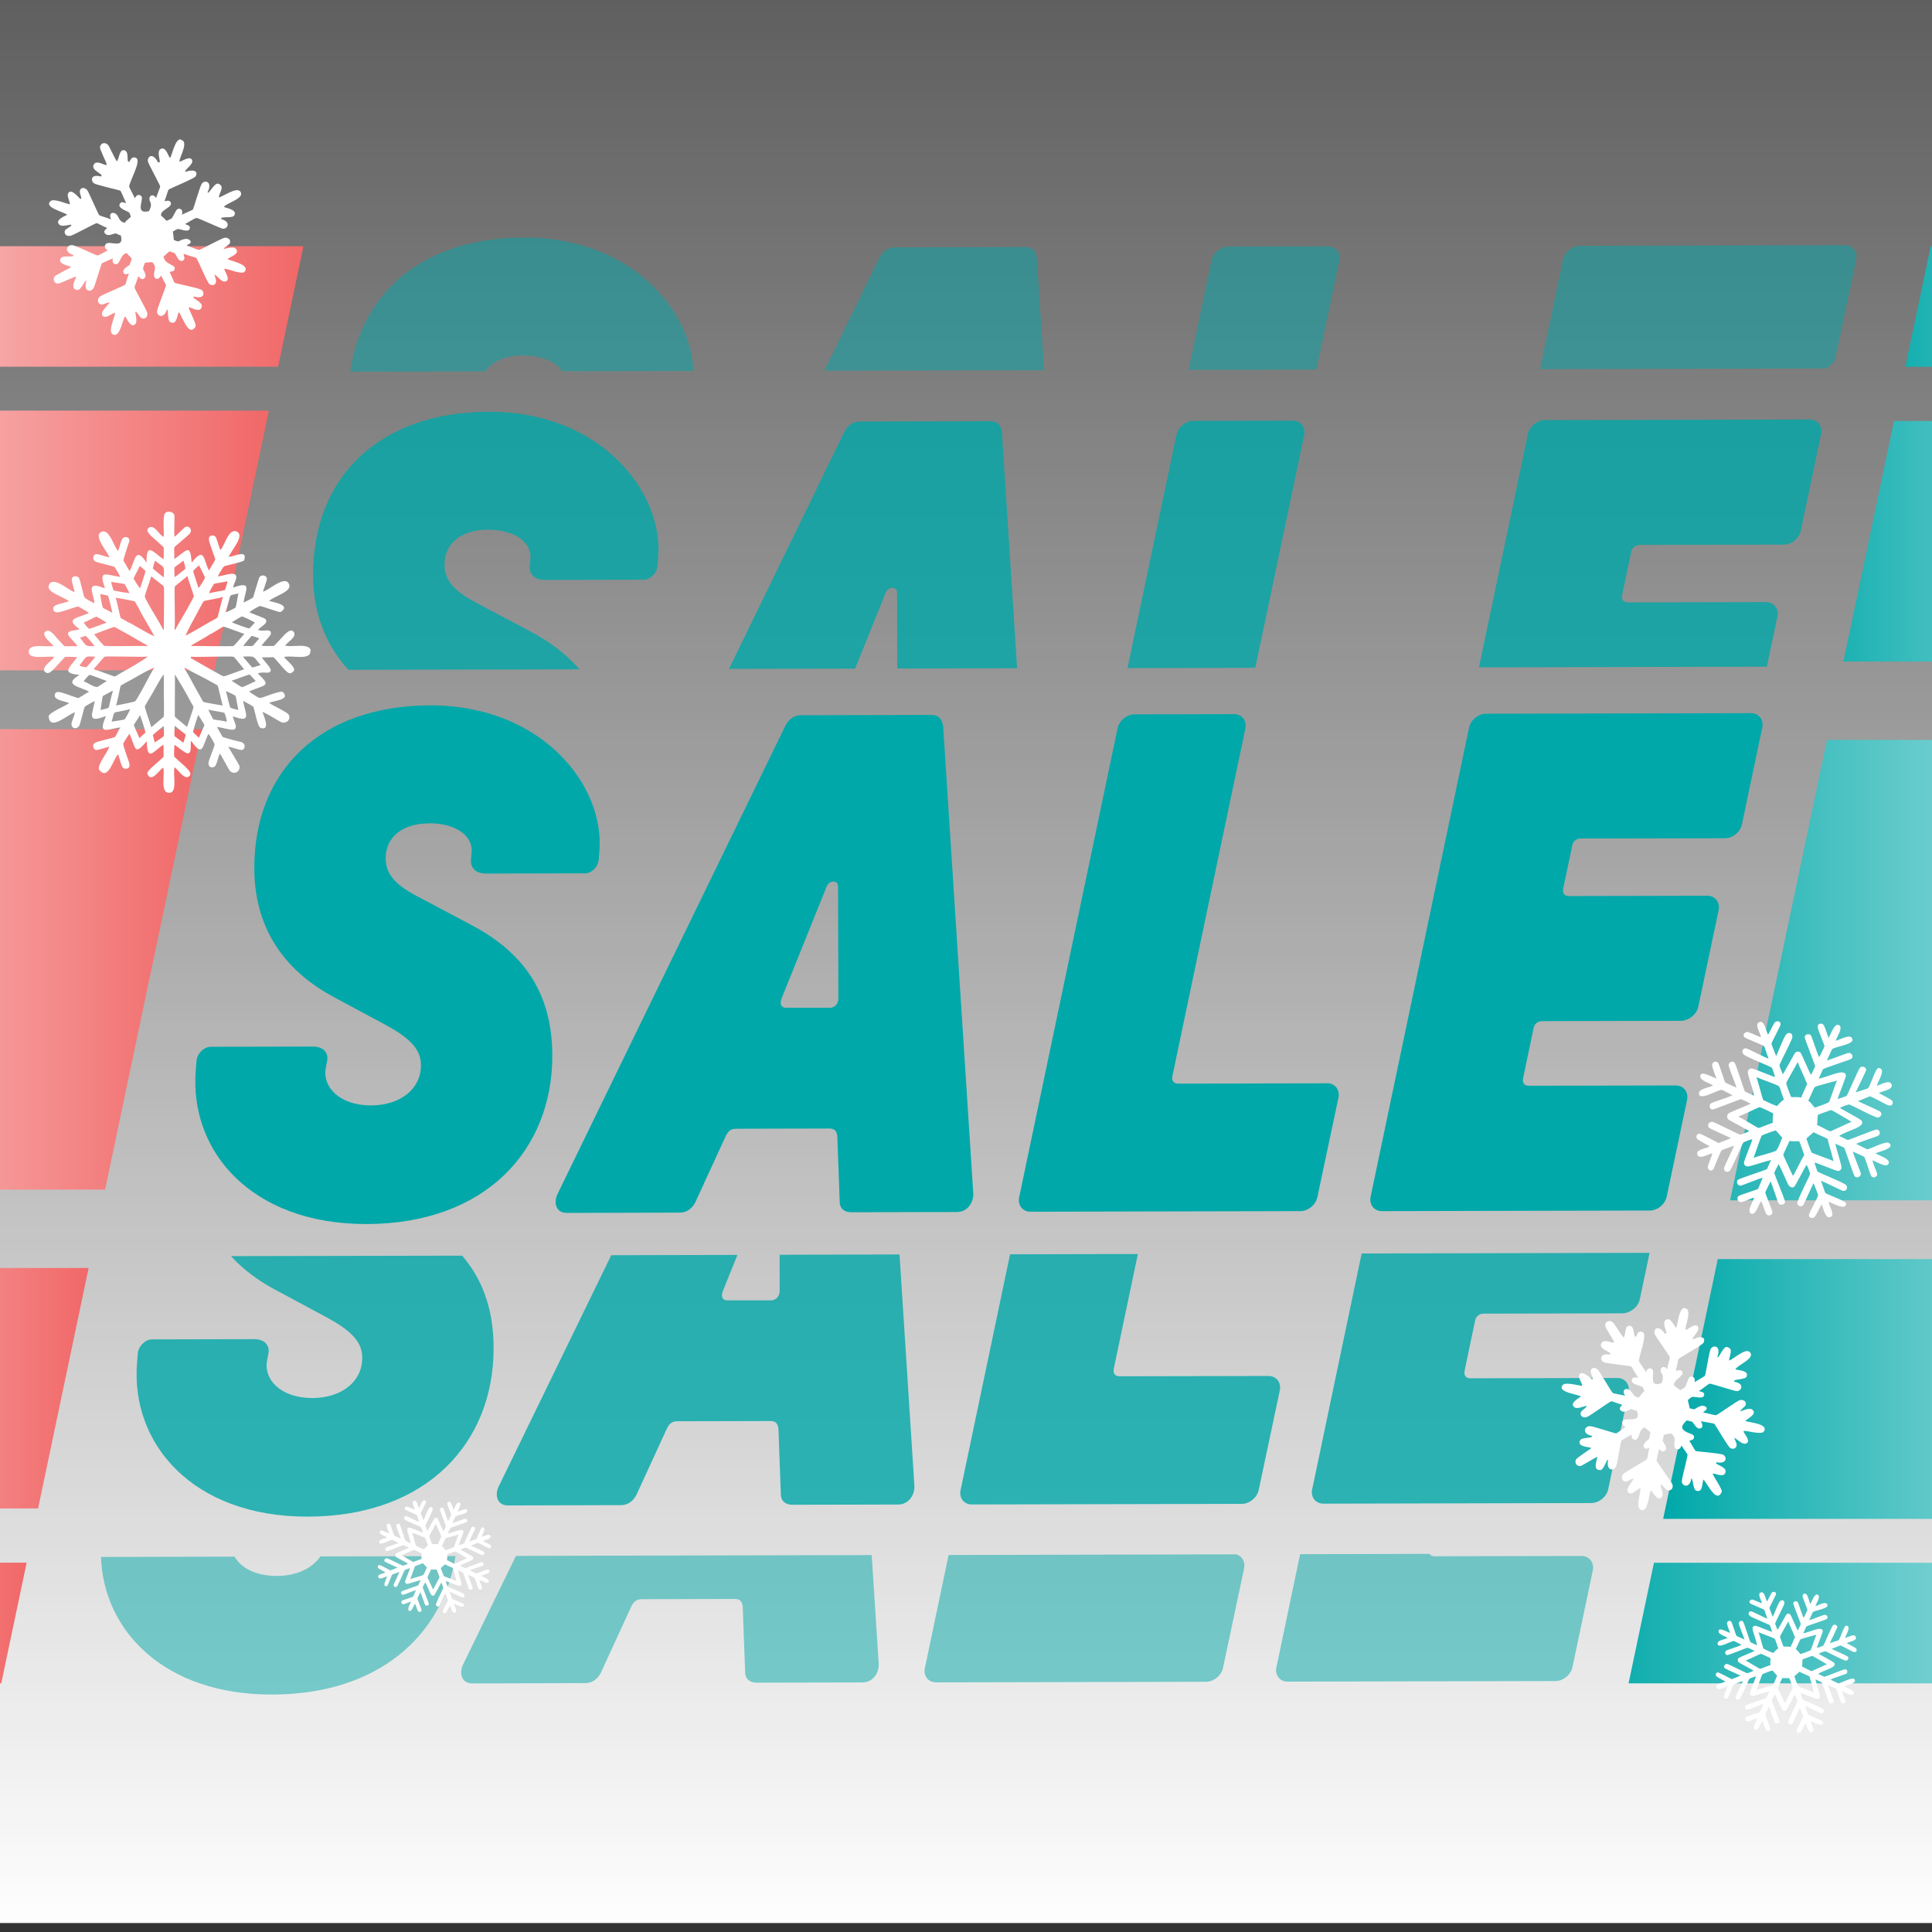<svg viewBox="0 0 2602.9 2602.9" version="1.1" xmlns:xlink="http://www.w3.org/1999/xlink" xmlns="http://www.w3.org/2000/svg" id="Layer_1"><rect x="0" y="0" width="2602.9" height="2602.9" fill="#333333" stroke="none"/>
  
  <defs>
    <style>
      .st0 {
        fill: url(#linear-gradient2);
      }

      .st1 {
        fill: url(#linear-gradient1);
      }

      .st2 {
        fill: url(#linear-gradient9);
      }

      .st3 {
        fill: url(#linear-gradient3);
      }

      .st4 {
        fill: url(#linear-gradient6);
      }

      .st5 {
        fill: url(#linear-gradient8);
      }

      .st6 {
        fill: url(#linear-gradient7);
      }

      .st7 {
        fill: url(#linear-gradient5);
      }

      .st8 {
        fill: url(#linear-gradient4);
      }

      .st9 {
        fill: url(#linear-gradient10);
      }

      .st10, .st11, .st12 {
        fill: #00a8a9;
      }

      .st13 {
        fill: url(#linear-gradient);
      }

      .st14 {
        fill: #fff;
      }

      .st15, .st12 {
        opacity: .5;
      }

      .st11 {
        opacity: .8;
      }

      .st11, .st12 {
        isolation: isolate;
      }
    </style>
    <linearGradient gradientUnits="userSpaceOnUse" gradientTransform="translate(0 1802)" y2="809.9" x2="1301.4" y1="-2190.9" x1="1301.4" id="linear-gradient">
      <stop stop-opacity=".1" stop-color="#fff" offset="0"></stop>
      <stop stop-color="#fff" offset="1"></stop>
    </linearGradient>
    <linearGradient gradientUnits="userSpaceOnUse" gradientTransform="translate(4853.1 -2732.5) rotate(-180) scale(1 -1)" y2="4919.1" x2="2732.7" y1="4919.1" x1="1638" id="linear-gradient1">
      <stop stop-color="#fff" offset="0"></stop>
      <stop stop-color="#00a8a9" offset="1"></stop>
    </linearGradient>
    <linearGradient gradientUnits="userSpaceOnUse" gradientTransform="translate(0 1802)" y2="69.3" x2="3208.8" y1="69.3" x1="2240.7" id="linear-gradient2">
      <stop stop-color="#00a8a9" offset="0"></stop>
      <stop stop-color="#fff" offset="1"></stop>
    </linearGradient>
    <linearGradient gradientUnits="userSpaceOnUse" gradientTransform="translate(4853.1 -2732.5) rotate(-180) scale(1 -1)" y2="3145.5" x2="2342.8" y1="3145.5" x1="1640.3" id="linear-gradient3">
      <stop stop-color="#fff" offset="0"></stop>
      <stop stop-color="#00a8a9" offset="1"></stop>
    </linearGradient>
    <linearGradient gradientUnits="userSpaceOnUse" gradientTransform="translate(4853.1 -2732.5) rotate(-180) scale(1 -1)" y2="3461.7" x2="2461.7" y1="3461.7" x1="1639.6" id="linear-gradient4">
      <stop stop-color="#fff" offset="0"></stop>
      <stop stop-color="#00a8a9" offset="1"></stop>
    </linearGradient>
    <linearGradient gradientUnits="userSpaceOnUse" gradientTransform="translate(2643.7 -2524.4) rotate(-180) scale(1 -1)" y2="3831.4" x2="472.1" y1="3831.4" x1="-565.1" id="linear-gradient5">
      <stop stop-color="#fff" offset="0"></stop>
      <stop stop-color="#00a8a9" offset="1"></stop>
    </linearGradient>
    <linearGradient gradientUnits="userSpaceOnUse" gradientTransform="translate(0 1802)" y2="-1389.1" x2="408.8" y1="-1389.1" x1="-605.8" id="linear-gradient6">
      <stop stop-color="#fff" offset="0"></stop>
      <stop stop-color="#f16868" offset="1"></stop>
    </linearGradient>
    <linearGradient gradientUnits="userSpaceOnUse" gradientTransform="translate(0 1802)" y2="-1073.8" x2="362.2" y1="-1073.8" x1="-605.8" id="linear-gradient7">
      <stop stop-color="#fff" offset="0"></stop>
      <stop stop-color="#f16868" offset="1"></stop>
    </linearGradient>
    <linearGradient gradientUnits="userSpaceOnUse" gradientTransform="translate(0 1802)" y2="384.6" x2="35.9" y1="384.6" x1="-605.8" id="linear-gradient8">
      <stop stop-color="#fff" offset="0"></stop>
      <stop stop-color="#f16868" offset="1"></stop>
    </linearGradient>
    <linearGradient gradientUnits="userSpaceOnUse" gradientTransform="translate(0 1802)" y2="68.3" x2="119.4" y1="68.3" x1="-605.8" id="linear-gradient9">
      <stop stop-color="#fff" offset="0"></stop>
      <stop stop-color="#f16868" offset="1"></stop>
    </linearGradient>
    <linearGradient gradientUnits="userSpaceOnUse" gradientTransform="translate(0 1802)" y2="-509.5" x2="272" y1="-509.5" x1="-605.8" id="linear-gradient10">
      <stop stop-color="#fff" offset="0"></stop>
      <stop stop-color="#f16868" offset="1"></stop>
    </linearGradient>
  </defs>
  <rect height="2603" width="2602.9" y="-12.2" class="st13"></rect>
  <path d="M640.2,811.2c-32.6-17.2-41.2-32.4-41.3-50.6,0-28.7,22.9-46.9,58.2-47,36.4,0,59.4,17.1,57.5,39.1l-.9,9.5c-.9,8.6,3.8,19.1,20.1,19.1l134-.3c7.6,0,17.2-7.7,18.1-19.2l.9-12.4c6.5-87-77.9-195-228.1-194.7-147.4.4-237.1,87.6-236.9,219.7.1,57.5,20.7,98.5,47.6,128l311.4-.6c-18.2-21.1-41.1-37.8-67-51.5l-73.8-39.1h0c0,0,.1,0,.1,0Z" class="st11"></path>
  <path d="M1334.3,567.5l-176,.4c-8.6,0-16.3,4.8-21,14.4l-155.2,318.9,170-.4,41.2-102.4c3.8-8.6,15.3-8.6,15.3,0l.2,102.3,161.5-.4-20.5-318.5c-1-9.5-6.7-14.3-15.3-14.3h-.2Z" class="st11"></path>
  <path d="M1741.9,566.7l-134,.3c-10.6,0-21,8.6-23,19.2l-65.9,313.9,172.2-.4,65.9-313.9c1.9-10.5-4.8-19.1-15.3-19.1h.1Z" class="st11"></path>
  <polygon points="3208.8 2267.9 3208.8 2105.4 2228.3 2105.4 2194.1 2267.9 3208.8 2267.9" class="st1"></polygon>
  <polygon points="3208.8 2046.3 3208.8 1696.3 2314.3 1696.3 2240.7 2046.3 3208.8 2046.3" class="st0"></polygon>
  <polygon points="3208.8 494.2 3208.8 331.7 2601.2 331.7 2567 494.2 3208.8 494.2" class="st3"></polygon>
  <polygon points="3208.8 891.2 3208.8 567.2 2551.7 567.2 2483.6 891.2 3208.8 891.2" class="st8"></polygon>
  <polygon points="3208.8 1617.1 3208.8 996.8 2461.4 996.8 2330.9 1617.1 3208.8 1617.1" class="st7"></polygon>
  <polygon points="-605.8 331.7 -605.8 494.1 374.7 494.1 408.8 331.7 -605.8 331.7" class="st4"></polygon>
  <polygon points="-605.8 553.2 -605.8 903.2 288.7 903.2 362.2 553.2 -605.8 553.2" class="st6"></polygon>
  <polygon points="-605.8 2105.3 -605.8 2267.9 1.7 2267.9 35.9 2105.3 -605.8 2105.3" class="st5"></polygon>
  <polygon points="-605.8 1708.3 -605.8 2032.3 51.3 2032.3 119.4 1708.3 -605.8 1708.3" class="st2"></polygon>
  <polygon points="-605.8 982.4 -605.8 1602.7 141.6 1602.7 272 982.4 -605.8 982.4" class="st9"></polygon>
  <path d="M2379.6,811.2l-186.6.4c-5.8,0-8.6-3.8-7.7-9.5l12.3-58.4c.9-5.8,5.7-9.5,11.5-9.6l194.2-.4c10.6,0,21-8.6,22.9-19.2l27.4-130.2c1.9-10.5-4.9-19.1-15.3-19.1l-356.9.8c-10.6,0-21,8.6-23,19.2l-65.9,313.9,387.9-.9,14.3-67.9c1.9-10.5-4.9-19.1-15.3-19.1h.2Z" class="st11"></path>
  <path d="M368.2,1736.2l70.9,38.1c41.2,21.9,48.9,38.1,48.9,55.4,0,31.6-27.7,53.6-66.9,53.8-45,0-66.1-26.7-61.3-50.6l1.9-9.6c1.9-11.5-5.8-19.1-19.2-19.1l-137.8.3c-8.6,0-18.2,8.6-19.1,19.2l-.9,11.5c-9.3,109.1,74.2,208.4,230.1,208.1,161.7-.4,250.5-101,250.2-227.3,0-54.2-16.3-94-42.4-124.3l-311.4.6c17.5,19.2,37.8,33.4,57,43.9h0Z" class="st11"></path>
  <path d="M1050.4,1739.4c0,7.6-5.7,12.5-11.5,12.5h-59.3c-5.8,0-8.6-4.6-5.8-12.3l19.7-48.9-170,.4-151.5,311.3c-5.7,11.5-2.8,25.8,12.5,25.8l152.2-.4c8.6,0,16.3-4.8,21-14.4l40-87.1c3.8-8.6,7.6-11.5,15.3-11.5l125.3-.3c8.6,0,10.6,5.7,10.6,14.3l3.1,84.2c0,9.6,6.7,14.3,15.3,14.3l142.6-.3c15.3,0,23-14.4,22-25.9l-20-311-161.5.4v48.8h0,0Z" class="st11"></path>
  <path d="M1294,2007.8c-1.9,10.6,4.8,19.1,15.3,19.1l363.6-.8c10.6,0,21-8.6,23-19.2l28.4-134c1.9-10.6-4.8-19.1-15.3-19.1l-200.9.4c-5.8,0-8.6-3.8-7.7-9.6l32.6-155.1-172.2.4-66.7,317.9h-.1Z" class="st11"></path>
  <path d="M1767.7,2006.7c-1.9,10.6,4.8,19.1,15.3,19.1l360.8-.8c10.6,0,21-8.6,23-19.2l27.4-130.2c1.9-10.6-4.9-19.1-15.3-19.1l-198.1.4c-5.8,0-8.6-3.8-7.7-9.6l14.2-67.9c.9-5.8,5.7-9.6,11.5-9.6l186.6-.4c10.6,0,22-8.6,23.9-19.2l13.1-62.3-387.9.9-66.7,317.9h0Z" class="st11"></path>
  <path d="M577.9,1109.1c36.4,0,59.4,17.1,57.5,39.1l-.9,9.6c-.9,8.6,3.8,19.1,20.1,19.1l134-.3c7.6,0,17.2-7.7,18.1-19.2l.9-12.4c6.5-87.1-77.9-195-228.1-194.7-147.4.4-237.1,87.6-236.9,219.7.2,94.8,55.8,145.3,104.7,172l70.9,38.1c41.2,21.9,48.9,38.1,48.9,55.4,0,31.6-27.7,53.6-66.9,53.8-45,0-66.1-26.7-61.3-50.6l1.9-9.6c1.9-11.5-5.8-19.1-19.2-19.1l-137.8.3c-8.6,0-18.2,8.6-19.1,19.2l-.9,11.5c-9.3,109.1,74.1,208.4,230.1,208.1,161.7-.4,250.5-101,250.2-227.3-.2-91.8-46.3-142.4-109.4-175.8l-73.8-39.1c-32.6-17.2-41.2-32.4-41.3-50.6,0-28.7,22.9-46.9,58.2-47l.2-.3h-.1Z" class="st10"></path>
  <path d="M1270.3,977.5c-1-9.5-6.7-14.3-15.3-14.3l-176,.4c-8.6,0-16.3,4.8-21,14.4l-306.7,630.3c-5.7,11.5-2.8,25.8,12.5,25.8l152.2-.4c8.6,0,16.3-4.8,21-14.4l40-87.1c3.8-8.6,7.6-11.5,15.3-11.5l125.3-.3c8.6,0,10.6,5.7,10.6,14.3l3.1,84.2c0,9.6,6.7,14.3,15.3,14.3l142.6-.3c15.3,0,23-14.4,22-25.9l-40.6-629.5h-.3ZM1118,1357.7h-59.3c-5.8,0-8.6-4.6-5.8-12.3l60.9-151.3c3.8-8.6,15.3-8.6,15.3,0l.4,151.2c0,7.6-5.7,12.5-11.5,12.5h0q0,0,0,0Z" class="st10"></path>
  <path d="M1788,1459.5l-200.9.4c-5.8,0-8.6-3.8-7.7-9.6l98.5-469.1c1.9-10.5-4.8-19.1-15.3-19.1l-134,.3c-10.6,0-21,8.6-23,19.2l-132.6,631.8c-1.9,10.6,4.8,19.1,15.3,19.1l363.6-.8c10.6,0,21-8.6,23-19.2l28.4-134c1.9-10.6-4.8-19.1-15.3-19.1h0Z" class="st10"></path>
  <path d="M2129.8,1129.7l194.2-.4c10.6,0,21-8.6,22.9-19.2l27.4-130.2c1.9-10.5-4.9-19.1-15.3-19.1l-356.9.8c-10.6,0-21,8.6-23,19.2l-132.6,631.8c-1.9,10.6,4.8,19.1,15.3,19.1l360.8-.8c10.6,0,21-8.6,23-19.2l27.4-130.2c1.9-10.6-4.9-19.1-15.3-19.1l-198.1.4c-5.8,0-8.6-3.8-7.7-9.6l14.2-67.9c.9-5.8,5.7-9.6,11.5-9.6l186.6-.4c10.6,0,22-8.6,23.9-19.2l27.4-130.2c1.9-10.6-4.9-19.1-15.3-19.1l-186.6.4c-5.8,0-8.6-3.8-7.7-9.6l12.3-58.4c.9-5.8,5.7-9.6,11.5-9.6h.1Z" class="st10"></path>
  <g class="st15">
    <path d="M704.3,478.8c25.7,0,44.7,8.6,53,21.4l177-.4c-3.4-84-86.5-180.2-228.4-179.8-132.4.3-218.2,70.8-234.1,180.8l181.9-.4c9.5-13.6,27.3-21.5,50.6-21.6h0Z" class="st10"></path>
    <path d="M1396.8,347.1c-1-9.5-6.8-14.3-15.3-14.3l-176,.4c-8.6,0-16.3,4.9-21,14.4l-73.9,151.8,296.1-.6-9.8-151.6h0Z" class="st10"></path>
    <path d="M1804.4,351c1.9-10.5-4.8-19.1-15.3-19.1l-134,.3c-10.6,0-21,8.6-23,19.2l-30.8,146.9,172.2-.4,30.9-146.9h0Z" class="st10"></path>
    <path d="M2473.4,479.7l27.4-130.2c1.9-10.5-4.9-19.1-15.3-19.1l-356.9.8c-10.6,0-21,8.6-23,19.2l-30.8,146.9,385.3-.9c6.6-3.3,12-9.5,13.3-16.8h0Z" class="st10"></path>
  </g>
  <path d="M373,2123.2c-29.5,0-48.6-11.4-57-26l-179.9.4c3.3,99.8,85.6,185.8,230.6,185.4,143.8-.3,229.9-80,247-186.5l-182.1.4c-11,16.2-32.1,26.2-58.5,26.3h-.1Z" class="st12"></path>
  <path d="M624,2242.2c-5.7,11.5-2.8,25.8,12.5,25.8l152.2-.4c8.6,0,16.3-4.9,21-14.4l40-87.1c3.8-8.6,7.6-11.5,15.3-11.6l125.3-.3c8.6,0,10.5,5.7,10.5,14.3l3.1,84.2c0,9.6,6.7,14.3,15.3,14.3l142.6-.3c15.3,0,23-14.4,22-25.9l-9.4-145.7-479.3,1.1-71,145.9h0Z" class="st12"></path>
  <path d="M1245.9,2247.5c-1.9,10.6,4.8,19.1,15.3,19.1l363.6-.8c10.6,0,21-8.6,23-19.2l28.4-134c1.6-8.9-3.1-16.4-10.9-18.5l-387.3.9-32,152.6h0Z" class="st12"></path>
  <path d="M1719.5,2246.5c-1.9,10.6,4.8,19.1,15.3,19.1l360.8-.8c10.6,0,21-8.6,23-19.2l27.4-130.2c1.9-10.6-4.9-19.1-15.3-19.1l-198.1.4c-3.1,0-5.4-1.2-6.7-3.2l-174.3.4-32,152.6h0Z" class="st12"></path>
  <path d="M243.6,188.4c11.1,1.8-1.1,22.3-1.9,28.4.2.3.5.7.7,1,3.8-1.2,14.3-8.4,16.5-1.9,2.1,5.9-12.2,13.9-8.8,15.6,10.2-3.8,17.7-1.1,13.4,6.1-1.9,3.2-35.3,16.4-36.5,18.1-.8,1.1-3.8,11.8-5.2,14.9.2,1.3,6.1-2.2,8.1,1.9,3.6,7.1-14.8,9.9-12.8,18.3,1.8.6,6.9,6.6,7.4,6.7.4,0,6.7-3.1,7-3.4.8-.8,5.4-10.3,6.6-11.5,2.6-2.9,9.5-1.5,6.9,6.7,1.8-1.1,14.4-6.3,14.8-6.9,1.1-1.5,9-29.4,11.7-34.3,3.4-6.4,15.7-4.1,8.2,10.7.5,4.9,8.8-12.3,13.9-11.4,9.9,2.9,2.2,11.8,1,18.6,6.6-1.2,24.9-15.4,29.6-7.3,5.1,8.9-18.8,14.6-22.5,19.9.6,1.6,19.1,3.2,13.8,11.8-2.6,4.3-19.7.3-17.3,4.8,14.3,4.2,7.8,13.8,1.8,12.9-3.1-.5-33.1-14.5-35.2-14.5s-13.2,7.3-15.2,8c-.2,1.1,6.8,1.5,6.2,5.6-1.1,7.3-12.5.9-16.6,1.3-.4,0-6.4,3.4-6.5,3.8,1,1.4,1.2,10.7,1.6,11.1.2.2,5.3,1.9,5.6,1.9,1.4,0,11.1-6.8,16.2-1.3,3.8,4.2-5.4,5.7-4.3,7,3.4.9,14.8,5.6,16.3,5.7,1.9.1,30.2-15.6,34.3-16.3,4.9-.9,9.9,3.1,6.7,8.2-.6,1-8.9,6-7.5,6.6,5-.3,12.8-4.2,16.5.4,5.3,6.7-8.4,10.2-11.7,13.5,4.8,2.6,31.4,7.5,23.1,17-3.7,4.2-21.5-3.6-26.7-4.1-.2.3-.3.6-.5.9,1,4.1,8.9,14.4,1.4,16.3-5.1,1.3-10.5-6.9-14.6-9.5.3,4.6,4.4,10-.2,13.6-1.7,1.4-4.7.8-6.4-.2-3.3-1.9-16.4-34.4-18.1-35.6-1.6-1.1-13.3-3.8-16.6-5.5-1.6.3,3.3,7.1-1.6,9.2-6.1,2.6-8.9-8.8-10.9-10.1-.3-.2-6.6-2.5-7-2.4-.6,0-6.6,6.1-7.9,6.8,1.1,10.6,14.7,10.8,15,15.6.3,6-6.6,4.1-6.9,5.4,1.2,1.8,6.1,14,6.7,14.5,1.6,1,32.5,7,36.3,9.5,4.5,3,4.4,13.3-10.1,9-4.9,1.9,11.8,6.7,10.5,13.6-2,10.3-16.4-.7-17.7,1.1,1.1,5.1,10.4,21.6,9.3,25.6-9.2,15.6-17.5-13.3-22.6-19.4-2.8,5.6-2.6,17.9-11.7,13.5-4.2-2.5-1.9-19.4-4.5-16.5-3.9,12.9-14.3,8.7-13,1.1.7-4.3,11.8-31.8,12-34.2,0-.7-6-11.1-6.6-13.2-3.7,7.3-9.6,5.1-9.7-.7,0-6.7,4.2-9.6-1.8-16.8-.7-.8-10.1.2-10.4.6-.3.3-2.5,6.9-2.5,7.3-.2,2.5,6.9,10.2,1.1,13.9-4.5,2.8-6.4-3.8-7.5-2.9-.8,3.1-5,13.2-5.1,14.6-.1,1.9,16.4,30.7,17.2,34.3,1.3,5.8-3.7,9.5-8,7.1-2-1.1-6.5-9.3-7.6-8.5-1.7,1.3,3.6,13-.9,17-6.5,5.8-12-10.9-13.5-10.7-3.4,4.9-6.5,26.6-14.8,24.8-10.2-2.2,1.4-23.5,1.5-29.8-4.5.8-11.8,7.7-16,4.9-6.3-4.2,6.1-14.7,8.4-18.3.1-1.7-9,2.6-10.5,2.5-5.5-.6-6.7-7-2.8-10.6,2.7-2.5,33.6-14.9,34.7-16.5.4-.6,3.6-12.5,4.8-14.7-2.5.3-4.5,2.1-6.7-.3-4.5-5.1,7-10.5,7.7-11.6.4-.7,2.8-7.9,2.7-8.5-.1-.5-5.9-5.9-6.5-7.1-8.5.3-8.8,15.7-15.2,14.8-5.7-.8-3.5-7.4-3.9-7.7-1.8,1-13.9,5.8-14.4,6.5-1.6,2.3-8.7,28.4-11.4,33.4-3.5,6.4-14.4,4.7-9.6-9.3-1.2-3.5-6.5,11.2-11.5,11.9-13.1-.5-.9-17.3-2.7-18.2-3.8,1.2-22,9.6-23.8,9.6-5,0-7.5-5-5.1-9.2,1.3-2.3,18.8-10.6,22.4-12.9.4-1.9-17.9-3.2-14.3-11.3,2.8-6.3,19.1-.7,17.4-5.1-13.9-4.3-8.5-14.7-.7-13.2,5.3,1.1,31.7,13.8,33.5,13.9.8,0,11.8-6.1,13.6-7-3.5-2-5.7-5.6-2.2-8.9,4.7-4.5,24.8,7.6,19.8-11.2-2.5-.5-5.9-2.6-6.9-2.7-2.4-.4-10.4,5.1-14.5,0-3.4-4.3,3.8-6.4,2.6-7.6-2.3-.7-12.8-6.2-13.5-6.3-1.9-.2-30.1,15.6-35.2,17-6.5,1.7-9.5-3.5-7.7-7.2,1.2-2.3,10.7-6.3,8.2-7.7-4.6.2-12.4,3.3-16-.2-6.1-6.1,6.8-11,10.7-13.1-3.3-3.7-32.8-9.9-22.1-18.7,4-3.3,20.6,3.4,25.6,4.7.5-4.3-4.5-11.2-2-15.3,3.9-6.5,13.4,5.3,16.2,8,4.2-.8-4.3-10.1,1.3-14.1,2.5-1.8,6.2,0,7.9,2,2.2,2.6,14.9,32.9,16.4,34,1.1.8,12.8,4.2,16,5.6-4.2-8,2-11.5,7.3-6.6,3.3,3.1,3,9.9,11.2,11.1.4-2,7.8-7.5,8-8.1.1-.3-1.9-5.4-2.3-5.7-2.5-2.2-18-6.1-11.6-13,2.1-2.3,7.1,1,7.5.1-1.1-1.9-6.9-15.9-7.6-16.4-1.6-.9-31.4-7.6-35.2-9.8-5-2.8-5.8-13.4,9-9.4,5-3.3-15.3-8-9.4-16.7,4.4-6.4,16.8,4.1,17.2.3-1.2-3.9-9.6-20.4-9.2-23,.9-6.6,7.6-7.3,11.4-2.5,1,1.3,8.6,17.5,11.3,21.6,3-3.3,3.3-15.2,8.8-15.2,9.6,0,2.7,18.8,8.3,15.3.5-.3,3-8.5,9.3-4.5,6.6,4.1-9.4,31.5-9.8,38.3,0,.9,7,13.8,7.8,15.8,2.6-7.1,9.3-5,9.4-.3.1,6.6-7.7,21.9,9.6,17.5,5.4-10.9.8-11.5.5-15.9-.4-5.4,5.2-7.9,9.1-1.8.8-3.3,5.3-14,5.4-15.4,0-1.9-15.9-30.4-16.5-33.8-1.1-6.2,6.1-13.2,13.8,1.5.8-.3,1.6-.6,2.4-.9-.5-4.7-4.1-14.8,1.1-17.5,7.7-4,11,13.5,12.8,12,2.8-5.1,6.7-26,14.2-24.8h0v.6Z" class="st14"></path>
  <path d="M2269.2,1762.3c11.3.5,1.6,22.2,1.6,28.4.3.3.6.6.9,1,3.7-1.7,13.2-10.1,16.2-3.9,2.8,5.6-10.4,15.3-6.8,16.6,9.6-5,17.5-3.3,14.1,4.4-1.5,3.4-33.1,20.6-34,22.4-.6,1.2-2.4,12.2-3.4,15.4.4,1.3,5.8-2.9,8.3.9,4.4,6.6-13.5,11.6-10.5,19.7,1.8.4,7.7,5.7,8.2,5.7s6.3-3.9,6.5-4.2c.7-.9,4.2-10.9,5.1-12.3,2.2-3.2,9.3-2.7,7.7,5.8,1.7-1.3,13.5-8,13.9-8.7.9-1.6,5.4-30.2,7.4-35.4,2.6-6.7,15.1-6,9.4,9.6,1.1,4.8,7.3-13.2,12.4-13,10.1,1.6,3.7,11.4,3.3,18.3,6.4-1.9,22.8-18.3,28.5-10.8,6.2,8.2-16.9,16.8-20,22.5.8,1.5,19.3.9,15.1,10-2.1,4.6-19.5,2.7-16.5,6.9,14.7,2.4,9.4,12.7,3.3,12.6-3.1,0-34.6-10.4-36.7-10.1-.9,0-12.2,8.9-14.1,9.8,0,1.1,7,.6,6.9,4.8-.2,7.4-12.3,2.4-16.4,3.3-.4,0-5.9,4.1-6,4.6,1.2,1.2,2.5,10.5,3,10.8.2.2,5.5,1.3,5.8,1.3,1.4,0,10.2-8.1,15.9-3.2,4.3,3.7-4.7,6.3-3.4,7.5,3.5.5,15.4,3.8,16.8,3.7,1.9,0,28.1-19.1,32.1-20.3,4.7-1.4,10.2,1.9,7.7,7.3-.5,1-8.1,7-6.7,7.5,4.9-.9,12.2-5.7,16.5-1.6,6.1,6-7.1,11.2-9.9,14.9,5.1,2,32,3.6,25,14.1-3.1,4.6-21.8-1-27-.9-.1.3-.2.7-.4,1,1.5,4,10.6,13.2,3.3,16.1-4.9,1.9-11.2-5.6-15.7-7.7.8,4.5,5.6,9.4,1.4,13.5-1.6,1.6-4.5,1.4-6.4.6-3.5-1.5-20.5-32.1-22.2-33.1-1.7-.9-13.6-2.2-17.2-3.4-1.5.5,4.2,6.6-.5,9.3-5.8,3.3-9.9-7.6-12.1-8.7-.3-.2-6.9-1.6-7.2-1.6-.6,0-5.8,6.9-7,7.7,2.4,10.3,15.9,8.9,16.8,13.7,1.1,5.9-6.1,4.9-6.2,6.2,1.4,1.6,7.7,13.2,8.4,13.5,1.7.8,33.1,3,37.2,5.1,4.8,2.5,6,12.7-8.9,10.2-4.7,2.5,12.5,5.2,12.1,12.2-.7,10.5-16.3,1.3-17.4,3.2,1.7,5,12.9,20.2,12.3,24.3-7.2,16.6-19-11-24.8-16.5-2.1,5.9-.5,18.1-9.9,14.9-4.4-1.9-4.3-19-6.4-15.8-2.3,13.3-13.1,10.4-12.7,2.7.2-4.3,7.9-33,7.7-35.4,0-.7-7.3-10.3-8.1-12.3-2.7,7.7-9,6.2-9.7.5-.8-6.7,3-10.1-3.8-16.5-.8-.7-10,1.4-10.3,1.9-.2.3-1.7,7.2-1.6,7.5,0,2.5,8.1,9.3,2.8,13.7-4.1,3.4-6.9-3-7.8-2-.4,3.2-3.4,13.7-3.3,15.1.1,1.9,20,28.5,21.3,32,2,5.6-2.5,9.8-7.1,8-2.1-.8-7.5-8.4-8.5-7.5-1.5,1.4,5.1,12.5,1.2,17-5.7,6.5-13.2-9.4-14.7-9-2.8,5.3-3.3,27.2-11.7,26.5-10.4-.9-1.5-23.5-2.2-29.8-4.4,1.4-10.8,9.1-15.3,6.8-6.8-3.4,4.2-15.4,6.1-19.2,0-1.7-8.6,3.7-10.1,3.7-5.6,0-7.5-6.2-4-10.1,2.4-2.8,31.6-18.9,32.4-20.6.3-.7,2-12.8,3-15.1-2.5.6-4.2,2.7-6.6.5-5.1-4.6,5.6-11.3,6.2-12.5.3-.8,1.8-8.2,1.6-8.8-.2-.5-6.6-5.1-7.3-6.3-8.4,1.3-6.8,16.7-13.3,16.5-5.7,0-4.4-6.9-4.8-7.1-1.6,1.3-13.1,7.5-13.5,8.2-1.3,2.4-5.1,29.3-7.2,34.6-2.7,6.8-13.8,6.4-10.7-8.1-1.7-3.3-5.1,11.9-10,13.2-13,1.1-3-17.1-4.9-17.8-3.6,1.6-20.6,12.2-22.4,12.4-5,.5-8-4-6.2-8.5,1-2.5,17.4-12.8,20.7-15.5.2-1.9-18.2-1-15.6-9.5,2-6.6,18.8-3,16.6-7.2-14.3-2.6-10.2-13.6-2.3-13,5.4.4,33.1,9.9,34.9,9.7.8,0,11-7.5,12.7-8.6-3.7-1.6-6.4-4.9-3.3-8.6,4.2-5,25.6,4.6,18.3-13.5-2.6-.2-6.2-1.8-7.2-1.9-2.4,0-9.7,6.3-14.4,1.7-3.9-3.8,3-6.8,1.7-7.8-2.3-.5-13.4-4.6-14.2-4.6-1.9,0-28,19.2-32.8,21.1-6.2,2.5-9.9-2.4-8.5-6.2.9-2.5,9.9-7.5,7.2-8.6-4.6.7-11.9,4.8-15.9,1.7-6.8-5.3,5.4-11.8,9-14.3-3.7-3.3-33.8-5.8-24.2-15.9,3.5-3.7,20.9.9,25.9,1.6,0-4.3-5.8-10.6-3.9-15,3.1-6.9,14,3.6,17.1,6,4-1.3-5.4-9.5-.4-14.2,2.2-2.1,6.1-.8,8.1,1,2.5,2.4,18.7,30.9,20.4,31.8,1.2.7,13.2,2.6,16.5,3.6-5.2-7.5.6-11.7,6.5-7.4,3.7,2.7,4.2,9.5,12.5,9.7.2-2,6.8-8.4,7-9,0-.3-2.6-5.1-2.9-5.3-2.8-1.9-18.6-3.8-13.1-11.5,1.8-2.5,7.1,0,7.5-.8-1.3-1.8-8.7-15-9.6-15.3-1.7-.7-32.1-3.8-36.2-5.4-5.3-2.1-7.4-12.6,7.7-10.5,4.6-3.9-16.2-6.1-11.4-15.4,3.5-6.9,17.2,2.1,17.1-1.8-1.7-3.7-12-19.1-12-21.7,0-6.6,6.7-8.2,11-3.8,1.2,1.2,10.7,16.3,13.9,20,2.6-3.6,1.4-15.5,6.9-16.1,9.5-1.1,5,18.3,10.1,14.2.5-.4,1.9-8.8,8.6-5.6,7,3.3-5.5,32.4-5,39.2,0,.9,8.6,12.9,9.7,14.7,1.7-7.3,8.6-6.1,9.3-1.5.9,6.5-5,22.7,11.7,16.2,4-11.5-.6-11.5-1.4-15.8-1-5.4,4.2-8.5,8.8-2.9.4-3.4,3.6-14.6,3.5-16-.1-1.9-19.5-28.3-20.5-31.5-1.9-6.1,4.5-13.8,13.9-.2.7-.4,1.5-.8,2.2-1.2-1.1-4.6-5.9-14.2-1-17.5,7.2-4.9,12.5,12.1,14.1,10.4,2.2-5.4,3.5-26.6,11-26.3h-.2Z" class="st14"></path>
  <path d="M2485.8,2206.6c1-4.1,9.3-15.9,1.3-16.5-3.2.8-8,18.6-10.3,19.9-.5.3-9.4,2.9-11.6,3.8,1.1-2.8,10.1-20.5,10.1-21.7,0-2.6-3.3-4.1-5.6-2.6-1.9,1.3-12.2,26.8-13.4,27.7-.4.3-7.5,2.9-8.7,2.8,1.1-3,8.3-21.3,8.2-22.6-1.1-7.7-18.2,2.1-26.4,3,.9-1.4,3.7-8.7,4.4-9.2,1.8-1.2,24.9-8.5,27.1-9.9,2.9-1.8.5-6.1-2.6-5.7-2.9.4-16.2,6-21,7.3.9-1.4,4.6-10.6,5.1-11,3-2.5,20.6-4.5,19.7-9.4-1.2-6.7-12.8.8-16.2,1.2.9-3.5,7.1-12,3.6-14.8-4.1-3.3-7.8,6.7-10.4,12.1-1.4-2.9-3.5-11.3-5.3-13-1.9-1.9-6-.9-5.2,3.1.6,3.2,6.4,16.1,6.5,17.9,0,.6-4.4,9.1-5,10.4-1.1.2-6.9-19.1-8-20.8-1.5-2.3-6-1.3-6.1,1.4,0,2.3,10,26.5,10.1,28.3,0,.4-3.4,6.9-3.8,8.1-1.2.3-8.7-19.8-10.7-21.6-1.1-1-3.2-.9-4.4-.1-1.3.8-10.2,18.4-12.4,21.2-.6-1.6-3.2-7.5-3.2-8.5-.1-1.5,11.8-23.9,12.4-27,.7-3.9-3-6-5.8-3.1s-8.2,18.2-9.8,21c-.8-2.1-4.4-10.8-4.5-12,0-1,8.7-17,8.8-18.6.2-3.4-3.4-3.9-5.6-2-.7.6-5.2,10.1-6.5,11.9-2-2.9-3.2-15.3-9.1-11.8-3.9,2.4,2,10.9,2.3,14.2-2.5-.5-11.6-5.1-13.2-5-2.9.2-4.8,2.9-2.8,5.1,1.2,1.2,18.4,7.8,19,8.7.6.7,3.6,10.1,4.3,12.1-2.9-1-20.5-10-21.7-10.1-3.3-.2-4.9,3.4-2.2,6,3,2.8,26.3,11.6,27.2,12.8.3.4,3.1,7.9,2.9,9.1-3.1-1.1-20.7-8.3-21.9-8.4-2.5-.2-4.4,1.3-4.3,3.8.2,3.7,5.6,17.5,6,22.5-1.4-.8-8.3-3.6-8.9-4.3-.8-1.2-8.3-25.4-9.8-27.6-1.6-2.3-5.9-.4-5.8,2.4.1,2.4,6.4,17.5,7.7,21.7-1.4-.7-10.4-4.4-10.8-4.9-1-1.3-5.6-16.8-6.8-18.7-1.7-2.8-6.3-1.5-6,2.4,0,1.1,3.7,11.4,4.3,12.3-2.8-.2-16-9-15.7-1.8.1,3.9,9.3,6.5,12.3,8.5-4.1,2.7-15.6,2.9-13.3,9.3,2.5,4.4,17.6-4.8,21.6-5.1.6,0,9.2,4.6,10.5,5.3-4.2,2.2-18.9,6.5-20.8,7.8-2.4,1.5-1.3,6.3,1.9,5.9,2.4-.3,25.1-9.7,27.1-9.9.6,0,8.2,3.6,9.4,4.4-3.9,1.9-19.6,8.1-21.1,9.2-2,1.4-2.2,4.1-.6,5.9.7.9,17.8,9.7,20.3,11.4-.8.8-7.9,3.4-8.4,3.5-1.5.1-25.1-12.4-27.3-12.5-3.5-.2-5.4,3.6-3.1,5.8.9.8,18.4,8.5,21.1,10-3.9,1.6-7.9,3.1-11.8,4.7-1.8-1-16.7-8.7-17.7-8.9-3.1-.8-4.7,2.1-3.2,4.7.6,1,10.2,6.2,12.2,7.2-2.6,2.6-14.5,2.7-11.6,8.7,2.2,4.4,11.1-1.5,14.4-1.8-.6,2.4-4.8,12-4.6,13.6.5,2.9,3.4,4.2,5.5,1.6.5-.6,5.1-12.9,6.3-15.1.8-1.5.8-2.5,2.2-3.3,2-1.1,8.7-3,11.5-4.1-1.2,2.9-9.7,20.4-9.8,21.6-.4,2.9,2.7,4.6,5.2,3,2-1.3,12.3-26.6,13.4-27.7.7-.6,9.8-4.4,8.7-2.5-1.1,3-7.9,20.3-8,21.5-.2,3,1.7,4.4,4.5,4,2.9-.4,16.7-5.1,21.7-6.2-.7,1.1-3.7,8.5-4.1,8.8-1.4,1-26.1,9-27.8,10.2-2.3,1.5-.7,6.1,2.4,5.8,2.2-.3,16.8-6.6,21.4-7.7-.4,1.4-4.2,10.5-4.6,10.8-1.3.9-16.6,5.6-18.4,6.7-2.8,1.8-.9,6.4,2.4,6s11.9-4.9,12.4-4.1c-1.2,4.4-7.1,12.1-3.2,15.2,4.9,2,6.8-7.4,9.8-11.9.9,0,3.9,10.7,5.2,12.5,2.1,2.6,6.2.8,5.8-2.1-.3-2.2-6.8-17.3-6.9-18.9,0-.6,4.5-9.2,5-10.7,2.2,4.2,6.7,19.5,7.9,21.3,1.6,2.5,6.5,1,6.2-1.7-.2-2.3-10.1-26-10.3-27.5-.2-1,3.5-7.2,4.1-8.8,2.7,4.5,8.1,17.9,9.7,20.4,1.2,1.8,3.3,2.8,5.2,1.7,1.3-.7,10.1-18.5,12.1-21.3.5-.1,3.4,7.8,3.5,8.4.1,1.6-13,26.1-12.5,28.9.5,2.6,3.6,3.6,5.6,1.8.9-.8,8.5-18.8,10.2-21.4.7,2.1,4.4,10.6,4.4,11.8s-9.1,17.5-9,18.9c.2,2.6,2.8,3.9,5.6,1.8,1.2-.9,5.3-9.9,6.7-12,1.9,2.9,3.4,15,9.1,11.8,4.1-2.3-2.4-10.9-2.1-14.3.9-.5,17,9.7,16.7,1.2-.7-2.4-19.2-8.8-20-9.9-.7-.9-3.4-9.7-4.2-11.8,2.9.9,20.4,9.8,21.6,9.8,3.3.2,4.8-3.9,2.2-6-3-2.6-26.3-11.6-27.2-12.8-.6-.8-2.4-6.9-3-8.6,3.7.5,21.4,8.6,23.4,8.1,1.2-.3,2.6-1.5,2.8-2.7.4-2.5-5.4-19.3-5.9-23.7,1.1.7,8.2,3.6,8.4,3.9,1,1.4,8.8,25.6,10.1,27.5,1.7,2.6,6.4.6,6-2.4-.3-2.3-6.6-16.7-7.7-21.4,1.4.9,10.6,4.6,11,5.1,1,1.3,5.6,16.6,6.7,18.4,1.9,2.9,6.2,1,5.9-1.9-.2-1.5-5.2-12.6-4.4-13.1,3.1.9,14.4,8.5,15.6,2.4.7-4-10-7.2-12.8-9.1.4-1.2,19.7-4.5,13-10-3-2.5-17.7,5.7-21,6-.6,0-9.2-4.6-10.8-5.2,4.3-2.2,19.6-6.8,21.5-8,2.7-1.7,1-6.3-2.1-5.8-2.4.3-25.8,9.9-27.5,10.1-.5,0-7.2-3.6-8.4-3.9,6.9-5.2,27.6-8.8,21.1-15.4-.8-.8-17.2-9.9-20.1-11.5-.5-.9,7.8-3.6,8.6-3.6,1.5,0,25.2,13,27.9,12.6,2.8-.4,4.4-3.3,2.4-5.5-.8-.9-19-9-21.8-10.3,2-.6,10.9-4.5,11.5-4.6,1.6-.3,15.9,8.1,18.1,8.7,3.7,1.1,5.4-2.4,3.4-4.8-.7-.8-10.6-6-12.6-7,2.8-2,13.8-3,12.4-8-1.7-6-11.2.5-14.8.9h.2ZM2369.4,2199.1c2.7,1.3,21,7.7,21.8,8.9.9,1.4,3.3,9.8,4.6,12.7-3.9,2.6-6.1,5.9-6.5,6.2-1.6,0-13.2-5.4-13.6-6-.6-1-5-18.4-6.4-21.8h0ZM2351.6,2237.2c5.3-1.7,16.5-7.6,19.3-8.5.6-.2,1.4-.6,1.6-.6.7,0,12.7,5.6,13,6.2.2.4-.9,5.7-.3,9-2.7.7-12.7,5-13.8,5s-17.1-10.2-19.8-11.1h0ZM2387.6,2270.4c-3.6,1.9-16,4.5-21.1,6.7,1.1-2.6,7.1-21,8.1-21.7.6-.4,12.4-4.8,13.1-4.8s5.6,6.3,6.6,7c-1.7,2.9-4.1,11.6-6.7,12.9h0ZM2415.5,2274.4s-.7.6-.8,1.5c-1.5,1.3-7.9,15.6-10.2,18.5-1.4-3.3-9.1-19.2-9.3-20.3-.1-.8,5.3-11.5,6.1-13.5,3,.7,9,.1,9.3.4.5.5,4.8,12.6,4.9,13.3h0ZM2398.1,2205.1c0-1.2,10-18.1,11.2-20.6,2.1,6.5,6,13,8.1,19.3,0,0,.8.7.9,1.7,0,.7-5.2,11.4-5.8,13.4-2-.9-9.3-.3-9.6-.6-.5-.5-4.7-12.4-4.8-13.1h0ZM2439.1,2263c1.8,5.7,3.4,11.6,4.7,17.3-2.4-1.5-20.6-7.6-21.3-8.5-.4-.6-4.9-12.6-4.9-13.3s5.9-5,6.8-6.3c1.5,1.2,13.2,5.9,13.6,6.5.1.2.8,3.5,1,4.3h0ZM2461.4,2242.2c-5.8,2.3-11.3,5.3-17.1,7.6-1,.4-2.7,1.6-3.8,1.6s-10.9-5.5-12.7-6.1c.4-1.2.5-9.4.8-9.7.5-.4,12.2-4.6,12.8-4.7,1.1,0,17.4,10,19.9,11.3h.1ZM2440,2221.9c-.1.3-.8,1.6-.9,1.6-.6.4-12.8,5.1-13.5,4.9-.5,0-2.6-4-6.2-6.6,1.1-1.9,5.6-12.8,6.4-13.3,1.1-.8,18.3-5.2,21.4-6.2-1.7,3.8-6.5,18.2-7.2,19.5h0Z" class="st14"></path>
  <path d="M2528.9,1461.8c1.4-5.7,13-22.2,1.8-23-4.5,1.1-11.2,25.9-14.4,27.7-.7.4-13.1,4-16.2,5.3,1.5-3.9,14.1-28.6,14.1-30.3,0-3.6-4.6-5.7-7.8-3.6-2.6,1.8-17,37.4-18.7,38.6-.6.4-10.5,4-12.1,3.9,1.5-4.2,11.6-29.7,11.4-31.5-1.5-10.7-25.4,2.9-36.8,4.2,1.3-2,5.2-12.1,6.1-12.8,2.5-1.7,34.7-11.9,37.8-13.8,4-2.5.7-8.5-3.6-7.9-4,.6-22.6,8.4-29.3,10.2,1.3-2,6.4-14.8,7.1-15.3,4.2-3.5,28.7-6.3,27.5-13.1-1.7-9.3-17.8,1.1-22.6,1.7,1.3-4.9,9.9-16.7,5-20.6-5.7-4.6-10.9,9.3-14.5,16.9-2-4-4.9-15.8-7.4-18.1-2.6-2.6-8.4-1.3-7.3,4.3.8,4.5,8.9,22.4,9.1,25,0,.8-6.1,12.7-7,14.5-1.5.3-9.6-26.6-11.2-29-2.1-3.2-8.4-1.8-8.5,2,0,3.2,13.9,37,14.1,39.5,0,.6-4.7,9.6-5.3,11.3-1.7.4-12.1-27.6-14.9-30.1-1.5-1.4-4.5-1.3-6.1-.1-1.8,1.1-14.2,25.7-17.3,29.6-.8-2.2-4.5-10.5-4.5-11.9-.1-2.1,16.5-33.3,17.3-37.6,1-5.4-4.2-8.4-8.1-4.3s-11.4,25.4-13.7,29.3c-1.1-2.9-6.1-15.1-6.3-16.7,0-1.4,12.1-23.7,12.3-25.9.3-4.7-4.7-5.4-7.8-2.8-1,.8-7.3,14.1-9.1,16.6-2.8-4-4.5-21.3-12.7-16.5-5.4,3.3,2.8,15.2,3.2,19.8-3.5-.7-16.2-7.1-18.4-7-4,.3-6.7,4-3.9,7.1,1.7,1.7,25.7,10.9,26.5,12.1.8,1,5,14.1,6,16.9-4-1.4-28.6-13.9-30.3-14.1-4.6-.3-6.8,4.7-3.1,8.4,4.2,3.9,36.7,16.2,37.9,17.8.4.6,4.3,11,4,12.7-4.3-1.5-28.9-11.6-30.5-11.7-3.5-.3-6.1,1.8-6,5.3.3,5.2,7.8,24.4,8.4,31.4-2-1.1-11.6-5-12.4-6-1.1-1.7-11.6-35.4-13.7-38.5-2.2-3.2-8.2-.6-8.1,3.3.1,3.3,8.9,24.4,10.7,30.3-2-1-14.5-6.1-15.1-6.8-1.4-1.8-7.8-23.4-9.5-26.1-2.4-3.9-8.8-2.1-8.4,3.3,0,1.5,5.2,15.9,6,17.2-3.9-.3-22.3-12.5-21.9-2.5.1,5.4,13,9.1,17.2,11.9-5.7,3.8-21.8,4-18.5,13,3.5,6.1,24.5-6.7,30.1-7.1.8,0,12.8,6.4,14.6,7.4-5.9,3.1-26.4,9.1-29,10.9-3.3,2.1-1.8,8.8,2.6,8.2,3.3-.4,35-13.5,37.8-13.8.8,0,11.4,5,13.1,6.1-5.4,2.6-27.3,11.3-29.4,12.8-2.8,2-3.1,5.7-.8,8.2,1,1.3,24.8,13.5,28.3,15.9-1.1,1.1-11,4.7-11.7,4.9-2.1.1-35-17.3-38.1-17.4-4.9-.3-7.5,5-4.3,8.1,1.3,1.1,25.7,11.9,29.4,13.9-5.4,2.2-11,4.3-16.5,6.6-2.5-1.4-23.3-12.1-24.7-12.4-4.3-1.1-6.6,2.9-4.5,6.6.8,1.4,14.2,8.6,17,10-3.6,3.6-20.2,3.8-16.2,12.1,3.1,6.1,15.5-2.1,20.1-2.5-.8,3.3-6.7,16.7-6.4,19,.7,4,4.7,5.9,7.7,2.2.7-.8,7.1-18,8.8-21.1,1.1-2.1,1.1-3.5,3.1-4.6,2.8-1.5,12.1-4.2,16-5.7-1.7,4-13.5,28.4-13.7,30.1-.6,4,3.8,6.4,7.3,4.2,2.8-1.8,17.2-37.1,18.7-38.6,1-.8,13.7-6.1,12.1-3.5-1.5,4.2-11,28.3-11.2,30-.3,4.2,2.4,6.1,6.3,5.6,4-.6,23.3-7.1,30.3-8.6-1,1.5-5.2,11.9-5.7,12.3-2,1.4-36.4,12.5-38.8,14.2-3.2,2.1-1,8.5,3.3,8.1,3.1-.4,23.4-9.2,29.8-10.7-.6,2-5.9,14.6-6.4,15.1-1.8,1.3-23.1,7.8-25.7,9.3-3.9,2.5-1.3,8.9,3.3,8.4s16.6-6.8,17.3-5.7c-1.7,6.1-9.9,16.9-4.5,21.2,6.8,2.8,9.5-10.3,13.7-16.6,1.3,0,5.4,14.9,7.3,17.4,2.9,3.6,8.6,1.1,8.1-2.9-.4-3.1-9.5-24.1-9.6-26.4,0-.8,6.3-12.8,7-14.9,3.1,5.9,9.3,27.2,11,29.7,2.2,3.5,9.1,1.4,8.6-2.4-.3-3.2-14.1-36.3-14.4-38.3-.3-1.4,4.9-10,5.7-12.3,3.8,6.3,11.3,25,13.5,28.4,1.7,2.5,4.6,3.9,7.3,2.4,1.8-1,14.1-25.8,16.9-29.7.7-.1,4.7,10.9,4.9,11.7.1,2.2-18.1,36.4-17.4,40.3.7,3.6,5,5,7.8,2.5,1.3-1.1,11.9-26.2,14.2-29.8,1,2.9,6.1,14.8,6.1,16.5s-12.7,24.4-12.5,26.4c.3,3.6,3.9,5.4,7.8,2.5,1.7-1.3,7.4-13.8,9.3-16.7,2.6,4,4.7,20.9,12.7,16.5,5.7-3.2-3.3-15.2-2.9-19.9,1.3-.7,23.7,13.5,23.3,1.7-1-3.3-26.8-12.3-27.9-13.8-1-1.3-4.7-13.5-5.9-16.5,4,1.3,28.4,13.7,30.1,13.7,4.6.3,6.7-5.4,3.1-8.4-4.2-3.6-36.7-16.2-37.9-17.8-.8-1.1-3.3-9.6-4.2-12,5.2.7,29.8,12,32.6,11.3,1.7-.4,3.6-2.1,3.9-3.8.6-3.5-7.5-26.9-8.2-33,1.5,1,11.4,5,11.7,5.4,1.4,2,12.3,35.7,14.1,38.3,2.4,3.6,8.9.8,8.4-3.3-.4-3.2-9.2-23.3-10.7-29.8,2,1.3,14.8,6.4,15.3,7.1,1.4,1.8,7.8,23.1,9.3,25.7,2.6,4,8.6,1.4,8.2-2.6-.3-2.1-7.3-17.6-6.1-18.3,4.3,1.3,20.1,11.9,21.8,3.3,1-5.6-13.9-10-17.8-12.7.6-1.7,27.5-6.3,18.1-13.9-4.2-3.5-24.7,7.9-29.3,8.4-.8,0-12.8-6.4-15.1-7.3,6-3.1,27.3-9.5,30-11.2,3.8-2.4,1.4-8.8-2.9-8.1-3.3.4-36,13.8-38.3,14.1-.7,0-10-5-11.7-5.4,9.6-7.3,38.5-12.3,29.4-21.5-1.1-1.1-24-13.8-28-16-.7-1.3,10.9-5,12-5,2.1,0,35.1,18.1,38.9,17.6,3.9-.6,6.1-4.6,3.3-7.7-1.1-1.3-26.5-12.5-30.4-14.4,2.8-.8,15.2-6.3,16-6.4,2.2-.4,22.2,11.3,25.2,12.1,5.2,1.5,7.5-3.3,4.7-6.7-1-1.1-14.8-8.4-17.6-9.8,3.9-2.8,19.2-4.2,17.3-11.2-2.4-8.4-15.6.7-20.6,1.3h.3ZM2366.6,1451.3c3.8,1.8,29.3,10.7,30.4,12.4,1.3,2,4.6,13.7,6.4,17.7-5.4,3.6-8.5,8.2-9.1,8.6-2.2,0-18.4-7.5-19-8.4-.8-1.4-7-25.7-8.9-30.4h.1ZM2341.7,1504.3c7.4-2.4,23-10.6,26.9-11.9.8-.3,2-.8,2.2-.8,1,0,17.7,7.8,18.1,8.6.3.6-1.3,7.9-.4,12.5-3.8,1-17.7,7-19.2,7s-23.8-14.2-27.6-15.5h0ZM2391.9,1550.7c-5,2.6-22.3,6.3-29.4,9.3,1.5-3.6,9.9-29.3,11.3-30.3.8-.6,17.3-6.7,18.3-6.7s7.8,8.8,9.2,9.8c-2.4,4-5.7,16.2-9.3,18h0ZM2430.8,1556.3s-1,.8-1.1,2.1c-2.1,1.8-11,21.8-14.2,25.8-2-4.6-12.7-26.8-13-28.3-.1-1.1,7.4-16,8.5-18.8,4.2,1,12.5.1,13,.6.7.7,6.7,17.6,6.8,18.5h0ZM2406.5,1459.5c0-1.7,13.9-25.2,15.6-28.7,2.9,9.1,8.4,18.1,11.3,26.9,0,0,1.1,1,1.3,2.4,0,1-7.3,15.9-8.1,18.7-2.8-1.3-13-.4-13.4-.8-.7-.7-6.6-17.3-6.7-18.3h0ZM2463.7,1540.4c2.5,7.9,4.7,16.2,6.6,24.1-3.3-2.1-28.7-10.6-29.7-11.9-.6-.8-6.8-17.6-6.8-18.5s8.2-7,9.5-8.8c2.1,1.7,18.4,8.2,19,9.1.1.3,1.1,4.9,1.4,6h.1ZM2494.8,1511.3c-8.1,3.2-15.8,7.4-23.8,10.6-1.4.6-3.8,2.2-5.3,2.2s-15.2-7.7-17.7-8.5c.6-1.7.7-13.1,1.1-13.5.7-.6,17-6.4,17.8-6.6,1.5,0,24.3,13.9,27.7,15.8h.1ZM2464.9,1483.1c-.1.4-1.1,2.2-1.3,2.2-.8.6-17.8,7.1-18.8,6.8-.7,0-3.6-5.6-8.6-9.2,1.5-2.6,7.8-17.8,8.9-18.5,1.5-1.1,25.5-7.3,29.8-8.6-2.4,5.3-9.1,25.4-10,27.2h0Z" class="st14"></path>
  <path d="M648.7,2070.9c.8-3.3,7.4-12.8,1-13.2-2.5.7-6.4,15-8.3,16-.4.2-7.6,2.4-9.3,3.1.9-2.2,8.1-16.4,8.1-17.4,0-2.1-2.6-3.3-4.5-2.1-1.5,1-9.8,21.5-10.8,22.2-.3.2-6,2.3-7,2.2.9-2.4,6.7-17.1,6.5-18.1-.9-6.2-14.6,1.7-21.2,2.4.7-1.2,3-7,3.6-7.4,1.4-1,20-6.9,21.8-8,2.3-1.5.4-4.9-2.1-4.5-2.3.4-13,4.8-16.9,5.9.7-1.1,3.7-8.5,4.1-8.8,2.4-2,16.5-3.6,15.8-7.6-.9-5.4-10.3.7-13,.9.7-2.8,5.7-9.6,2.9-11.9-3.3-2.7-6.3,5.4-8.3,9.7-1.1-2.3-2.8-9-4.2-10.4s-4.8-.8-4.2,2.5c.5,2.6,5.1,12.9,5.2,14.3,0,.5-3.5,7.3-4,8.4-.9.2-5.5-15.3-6.4-16.7-1.2-1.9-4.8-1-4.9,1.1,0,1.9,8,21.3,8.1,22.8,0,.4-2.7,5.6-3,6.5-1,.2-7-15.9-8.6-17.4-.9-.8-2.6-.7-3.5,0-1,.7-8.2,14.8-9.9,17-.5-1.3-2.5-6-2.6-6.8,0-1.2,9.5-19.2,9.9-21.7.6-3.2-2.4-4.8-4.6-2.5s-6.6,14.7-7.9,16.9c-.6-1.7-3.6-8.7-3.6-9.6s7-13.6,7.1-14.9c0-2.8-2.8-3.1-4.5-1.6-.6.5-4.2,8.1-5.2,9.6-1.6-2.4-2.5-12.3-7.3-9.4-3.1,1.9,1.6,8.8,1.8,11.4-2-.4-9.3-4.1-10.6-4-2.3,0-3.9,2.4-2.2,4.1.9,1,14.8,6.3,15.3,7,.5.5,2.9,8.1,3.4,9.7-2.4-.8-16.4-8-17.4-8.1-2.6,0-3.9,2.8-1.8,4.8,2.4,2.3,21.1,9.3,21.8,10.3.3.3,2.5,6.4,2.4,7.3-2.5-.9-16.6-6.7-17.6-6.8-2-.2-3.6,1-3.5,3.1.2,3,4.5,14,4.8,18.1-1.1-.7-6.7-2.9-7.1-3.5-.7-1-6.7-20.4-7.9-22.2-1.3-1.9-4.7-.3-4.6,1.9,0,1.9,5.2,14,6.1,17.4-1.1-.6-8.4-3.6-8.7-4-.8-1-4.5-13.5-5.5-15-1.4-2.2-5-1.2-4.8,2,0,.9,3,9.2,3.4,9.9-2.3-.1-12.8-7.2-12.6-1.4,0,3.2,7.5,5.2,9.9,6.8-3.3,2.2-12.5,2.4-10.6,7.5,2,3.5,14.1-3.9,17.3-4.1.5,0,7.4,3.7,8.5,4.2-3.4,1.7-15.2,5.2-16.7,6.2-1.9,1.2-1.1,5.1,1.5,4.8,1.9-.3,20.1-7.8,21.8-8,.5,0,6.6,2.9,7.5,3.5-3.2,1.5-15.7,6.5-17,7.4-1.6,1.1-1.7,3.3-.5,4.8.6.7,14.3,7.8,16.3,9.1-.6.7-6.3,2.8-6.7,2.8-1.2,0-20.1-10-21.9-10-2.8-.1-4.3,2.9-2.5,4.6.7.6,14.8,6.9,17,8-3.2,1.3-6.3,2.5-9.5,3.8-1.5-.8-13.4-7-14.2-7.1-2.5-.6-3.8,1.7-2.5,3.8.5.8,8.2,5,9.8,5.8-2.1,2.1-11.7,2.2-9.3,7,1.7,3.6,8.9-1.2,11.6-1.5-.5,1.9-3.9,9.7-3.7,10.9.4,2.4,2.8,3.3,4.4,1.3.4-.5,4.1-10.3,5-12.1s.6-2,1.8-2.7c1.6-.9,7-2.4,9.2-3.3-1,2.4-7.8,16.4-7.9,17.3-.3,2.4,2.2,3.7,4.2,2.4,1.6-1,9.9-21.4,10.8-22.2.5-.5,7.9-3.6,7-2-.9,2.4-6.4,16.3-6.5,17.2-.2,2.4,1.4,3.5,3.6,3.2,2.3-.3,13.4-4.1,17.4-5-.6.9-3,6.8-3.3,7-1.1.8-21,7.2-22.3,8.2-1.8,1.2-.5,4.9,1.9,4.6,1.7-.2,13.5-5.3,17.2-6.2-.3,1.1-3.4,8.4-3.7,8.7-1,.8-13.4,4.5-14.8,5.4-2.3,1.5-.7,5.2,2,4.8s9.6-4,9.9-3.3c-1,3.5-5.7,9.7-2.6,12.2,3.9,1.6,5.5-6,7.9-9.6.7,0,3.1,8.6,4.2,10,1.7,2.1,5,.7,4.7-1.7-.2-1.7-5.5-13.9-5.5-15.2s3.6-7.4,4-8.6c1.7,3.4,5.4,15.6,6.4,17.1,1.3,2,5.2.8,5-1.4-.2-1.8-8.1-20.9-8.3-22.1,0-.8,2.8-5.8,3.3-7,2.2,3.6,6.5,14.4,7.8,16.4,1,1.5,2.6,2.3,4.2,1.3,1-.6,8.1-14.9,9.7-17.1.4,0,2.8,6.3,2.8,6.7,0,1.3-10.4,20.9-10,23.2.4,2.1,2.9,2.9,4.5,1.5.7-.6,6.8-15.1,8.2-17.2.6,1.7,3.5,8.5,3.5,9.4s-7.3,14-7.2,15.2c.2,2.1,2.3,3.1,4.5,1.5,1-.7,4.2-7.9,5.4-9.6,1.5,2.3,2.7,12.1,7.3,9.4,3.3-1.9-1.9-8.8-1.7-11.5.7-.4,13.6,7.8,13.4.9-.6-2-15.4-7-16.1-7.9-.5-.7-2.7-7.8-3.4-9.5,2.4.7,16.4,7.9,17.3,7.9,2.7.1,3.8-3.1,1.8-4.8-2.4-2-21.1-9.3-21.8-10.3-.5-.7-1.9-5.6-2.4-6.9,3,.4,17.2,6.9,18.8,6.5.9-.2,2.1-1.2,2.3-2.2.3-2-4.3-15.5-4.7-19,.9.5,6.6,2.9,6.8,3.2.8,1.1,7.1,20.6,8.1,22.1,1.3,2.1,5.1.5,4.8-2-.2-1.8-5.3-13.4-6.2-17.2,1.1.7,8.5,3.7,8.8,4.1.8,1,4.5,13.3,5.4,14.8,1.5,2.3,5,.8,4.8-1.5,0-1.2-4.2-10.2-3.5-10.5,2.5.7,11.6,6.8,12.5,1.9.6-3.2-8-5.8-10.3-7.3.3-1,15.8-3.6,10.4-8.1-2.4-2-14.2,4.6-16.9,4.8-.5,0-7.4-3.7-8.6-4.2,3.5-1.8,15.8-5.4,17.3-6.4,2.2-1.4.8-5-1.7-4.7-1.9.3-20.7,8-22.1,8.1-.4,0-5.8-2.9-6.8-3.2,5.5-4.2,22.2-7.1,16.9-12.4-.7-.7-13.8-8-16.1-9.2-.4-.8,6.3-2.9,6.9-2.9,1.2,0,20.3,10.4,22.4,10.1,2.3-.3,3.5-2.6,1.9-4.4-.7-.7-15.2-7.3-17.5-8.3,1.6-.5,8.8-3.6,9.3-3.7,1.3-.2,12.8,6.5,14.6,7,3,.9,4.3-1.9,2.7-3.9-.5-.7-8.5-4.8-10.1-5.6,2.2-1.6,11.1-2.4,10-6.4-1.3-4.9-9,.4-11.9.7h0l-.2.4ZM555.3,2064.9c2.2,1.1,16.9,6.2,17.5,7.1.7,1.1,2.7,7.9,3.7,10.2-3.1,2.1-4.9,4.8-5.2,5-1.3,0-10.6-4.3-10.9-4.8-.5-.8-4-14.8-5.1-17.5h0ZM540.9,2095.4c4.3-1.4,13.2-6.1,15.5-6.8.5-.1,1.1-.5,1.3-.5.6,0,10.2,4.5,10.4,5,.2.3-.7,4.6-.2,7.2-2.2.6-10.2,4-11.1,4s-13.7-8.2-15.9-8.9h0ZM569.8,2122.1c-2.9,1.5-12.8,3.6-17,5.4.9-2.1,5.7-16.9,6.5-17.5.5-.3,9.9-3.9,10.5-3.8.4,0,4.5,5,5.3,5.6-1.4,2.4-3.3,9.3-5.4,10.4h.1ZM592.2,2125.3s-.6.5-.6,1.2c-1.2,1.1-6.3,12.5-8.2,14.9-1.1-2.7-7.3-15.4-7.5-16.3,0-.7,4.3-9.3,4.9-10.8,2.4.6,7.2,0,7.5.4.4.4,3.9,10.1,3.9,10.7h0ZM578.3,2069.7c0-.9,8-14.5,9-16.6,1.7,5.2,4.8,10.4,6.5,15.5,0,0,.6.5.7,1.3,0,.6-4.2,9.1-4.7,10.7-1.6-.7-7.4-.2-7.7-.5-.4-.4-3.8-9.9-3.8-10.5h0ZM611.2,2116.2c1.4,4.5,2.8,9.4,3.8,13.9-2-1.2-16.6-6.1-17.1-6.8-.4-.5-4-10.1-3.9-10.7,0-.4,4.7-4,5.5-5.1,1.2,1,10.6,4.7,10.9,5.2,0,.1.6,2.8.8,3.4h0ZM629.1,2099.4c-4.7,1.8-9.1,4.2-13.7,6.1-.8.3-2.1,1.3-3,1.3s-8.7-4.4-10.2-4.9c.3-1,.4-7.5.7-7.8.4-.4,9.8-3.7,10.3-3.8.9,0,14,8,15.9,9h0ZM611.9,2083.2c0,.2-.6,1.3-.7,1.3-.5.3-10.3,4.1-10.9,4-.4,0-2.1-3.2-5-5.3.9-1.5,4.5-10.3,5.1-10.7.9-.6,14.7-4.2,17.2-5-1.3,3-5.2,14.7-5.7,15.7h0Z" class="st14"></path>
  <path d="M418.7,876.7c-1.1-11.2-27.6-4.1-34.5-7,3.1-4.7,15.4-11.2,12-17.5-3.1-5.7-8.3-1.2-11.3,1.4-2.6,2.3-14.9,16.3-16.1,16.7-.5.2-2,0-2.9,0-1.4,0-13.3.3-13.6-.6,2-3,13-13.7,12.8-16.3-.5-7.4-9.1-1.8-17.5-4.7,2.4-4.1,16.4-9.6,9.1-15.3-1.2-1-17.2-6.5-20.8-8.7,2.7-1.5,5.4-3.8,8.2-5.2.9-.5,5.7-3.1,6-3.1,1.8,0,22.4,7.3,25.2,7.8,1.2.2,2.3.7,3.3,0,15.1-10.5-15.9-13.3-15.9-14.9,10-7.6,33-13,26-23.7-6.3-9.6-26.4,9.5-34,11.4-1.1-.6,5.5-14.5,4.8-18-.7-3.6-6.8-5.3-9.7-1.8-1.5,1.9-8.1,26.5-8.9,27.8-.4.6-1.1.6-1.6,1-1.8,1.5-8.4,4.4-11.1,5.8,2.3-17.4,12.3-29.5-14-20.2,0-4.9,6.4-12.7,3.3-16.9-3.4-4.6-18.6,1.8-23.9,1.8-.4-.2,4.1-7.6,4.5-8.2,1.1-1.6,2.7-4.7,4.1-5.4,2-1,24.6-5.6,26.6-7.8,5.5-15.6-13.1-5.3-20.6-4.8,2.1-7.2,22.1-28.4,11.1-34-11.1-5.6-16.5,18.5-22.1,24.5-1.5.2-4.8-16.2-7.4-18.2-3.3-2.6-9.2-1.4-8.3,5,.6,4.8,8.6,24.8,8.5,26.2,0,.8-3.5,6.2-4.3,7.6-.4.7-3.9,7.2-4.5,7-7.1-15.5-5.8-32.1-22.9-10.5-2.3-23.9-4.2-18.9-22.9-5-.2,0-.4-.3-.6-.4.3-3.4-.4-13.5,0-14.9.4-1.3,19.3-16.6,21-18.8,3.7-5-.4-10.2-5.2-9.3-2.3.5-14.7,14.2-15.5,13.6-.9-6.5.5-25.6-.2-28.9-1-4.9-9.3-6.8-12.8-2.3-3.1,4-.8,25-1.6,31.4-5.9-2.4-12.6-17-19.6-12.6-5,3.1-.7,7.8,1.8,10.5,2.3,2.4,17.5,15.3,17.9,16.5.2.5,0,2.4,0,3.7s.3,11.9-.6,12c-13.7-9.7-23.2-23.7-22.5,4.7-15.6-23.3-15.3-2.1-22.9,11.3-1.6-2.7-3.4-5.4-4.8-8.2-.6-1.2-3.4-5.3-3.5-6-.2-1.4,7.3-25.1,8.2-26.2,0-4.5-4-6.7-8-4.7-3.5,1.8-5.4,13.9-7.4,17.9-5.9-5.8-11.8-30.7-22.5-25.6-11.5,5.5,8.5,26.8,10.7,34-.7,1-14.8-4.5-17.7-4.1-4.4.6-5.3,7.3-1.8,9.7,2.2,1.5,25,6.7,26.2,7.4,1.5.8,2.9,5.4,4.5,6.6.6,2,3.9,6.5,2.9,7-19.3-3.1-29.1-9.8-20,14.9-1.3,1.8-18.9-10-17.9,3.5.2,2.1,4.9,16.8,3.3,17.3-2.2-1.8-6.4-3.4-8.3-4.7-1.5-1-4.3-2.6-5-4.1-1.1-2.2-5.7-23.4-7-25.4-2-3.1-8.3-3.3-9.7.6-1.2,3.5,4.9,18.3,3.3,18.4-7.5-2.5-27.3-21-33.6-10.7-6.3,10.4,16,15.4,26.4,22.9-3.8,2-19.1,4.2-20.6,7.8-1.7,3.9.2,8.1,6.6,7.2,4.9-.7,24.5-7.8,25.8-7.8s3.5,1.7,4.8,2.3c1,.5,10.3,5.8,10.1,6.4-12.5,6.8-34.4,6.6-12.4,21.7-4.4,2.9-18.8.3-14.8,8.9.4.8,9.6,11,11.6,13.2.6,1.5-2.3.8-6.2,1-1.9,0-10.1.2-10.7,0-1.4-.4-11-12-13-14-3-3-6.9-8.4-11.4-6.6-10,3.9,6.5,16.6,9.5,20-7.3,2.8-32-4.1-33.4,7-1.6,12.6,23.2,6.3,34.3,8-2.3,4.7-19.6,14.8-12,20.6,4.2,3.2,7.8-.8,10.7-3.5,2.3-2.1,15-16.7,16.1-17.1,1.1-.3,13.4,0,16.1.4-10.3,14.6-22.4,21.3,3.1,23.9-23.4,13.8,1.3,15.8,12.8,22.5-2.2,1.7-8,4.5-9.3,6-1.5,0-4.1,2.7-5.2,2.7s-18.5-6.5-22.3-7.4c-2.3-.6-8.7-2.6-9.3,3.3-.8,7.4,13.6,7.9,19.4,10.9-4.7,3.6-26.6,12.6-27.6,17.5,1.2,21.4,25.6-2.5,35.5-5.2-.6,3.3-4.7,13.4-4.8,15.3-.4,7.2,7.9,8.5,10.9,2.1,1-2.2,6-23.1,7-24.7.6-.9,3.9-2.6,5-3.3,2.3-1.5,6-3.2,8.5-4.5-3,17.5-11.5,30.6,14.2,20.4.2.2.4.4.6.6-11.1,25.8,2.4,16.7,19.8,14.4-2.2,2.8-4.6,9-6.2,11.1-.4.5-.8,1.8-1.8,2.3-1.3.7-23.3,5.6-26.2,7.4-4.8,2.9-2,9.1,1,9.7,2.9.6,14.4-3.9,18.4-4.5-3.4,9.2-16.6,24.3-14,31.1,12.2,15.5,18.7-13.4,25.4-20.8,2.1,3.7,4.3,16.9,7.4,18.6,3.7,2.1,8.7.7,8.3-4.7-.3-3.4-9.2-25.1-8.5-28.5,0-.3,2.6-4.3,3.1-5.2,1.5-2.8,3.9-5.2,5.2-8.2,9.1,21.3,6.3,30,23.3,10.5.9,27.7,7.9,14.6,22.1,4.7.9.3.6,8.8.6,10.1s.2,5.4,0,6c-.3.9-12.8,11.4-14.8,13.4-3.3,3.4-7.7,6.7-7,9.9,5.2,12.2,15.4-4.7,21.2-8.7,3.2,7.8-5.5,36.3,9.7,33.8,9.7-1.6,3-27.3,5.8-34.2,4.7,3.3,12.5,16.3,18.6,12.8,7.1-4-2.1-11.2-6.8-15.9-1.6-1.6-12.2-10.6-12.4-11.4-.2-.8-.4-14.6.8-15.7,2.8,2.2,14.8,11.8,17.3,11.6,6.5-.4,3.1-12.8,4.7-17.1,16.4,23.8,15.1,6.5,23.3-9.3.5,0,5.2,7.8,5.6,8.5.8,1.5,2.8,5.1,2.7,6.4,0,1.5-7.9,20.9-8.2,23.9-.4,5.7,3.8,7.7,8,5.4,3.5-1.9,4.7-13.9,7.4-17.5,3.2,4.2,11.8,21.5,13.4,23.1,5.9,6.1,14.7.7,12.8-7-.4-1.4-12.7-21.3-14.8-25.2.8-1.1,15.3,4.7,18.4,4.1,4.2-.8,5.8-9-1.8-10.9-1.3,0-23.2-5.9-24.3-6.6-.3-.2-2.3-4.2-2.9-5-.4-.6-4.9-8.3-4.5-8.5,4.8.3,19.2,4.8,22.5,3.5,6.6-2.6-1.4-13.1-1.2-17.9,26.1,9.8,16.6-3.3,13.6-20.6.6-.4,7.3,4.1,9.1,4.7.9.9,2.6,1.4,3.5,2.3,0,0,.5-.4,1.2,1,2.1,4,5.3,27.3,10.3,28.5,14.7,3.7,1.1-21.1,2.3-21.7,5,1.7,23.8,13.5,25.6,14,7,1.7,12.7-3.9,9.5-10.3-1.7-3.4-21.9-12.5-26.4-15.9,6.1-3.3,29.6-3.9,18.2-14.9-5.8-1.5-26.2,8-30.1,8.2-1.7,0-3-.9-4.5-1.6-.6-.3-10.7-6.6-10.5-7.2,21.6-9.5,31-6.3,11.6-24.1,7.5-3.6,16.9,2,17.5-4.7.3-2.9-10.2-13.6-12-17.1,5.2,0,10.3,0,15.5-.2,3.8,2.9,12,13.8,16.3,17.9,4.2,3.9,6.4,5.7,11.3.6,2.7-4.8-9.2-13.6-13.2-18.6,7-3.4,36.7,5.5,35.3-8.2h0l.7-.4ZM208.9,755.4c12,10.1,12.8,4.7,11.6,22.5-1.8-1.7-14.4-11.2-14.6-12.2,0-.5,2.3-9,2.9-10.3h.1ZM188.3,762.4c1.1.8,7.4,6.3,7.6,6.8.4,1.6-6.2,20-7.2,23.5-1.6-1.5-8.7-12.6-8.7-13.4s7.5-14.5,8.3-16.9h0ZM181.3,810.2c1.4.8,2.6,5.1,4.1,6.2,4.7,10.8,16.5,29,22.5,40.6-7.1-2-32-18.2-36.5-19.2-1.5-1.8-8-4-8.9-5.6-.7-1.2-5.1-22.7-6.6-26.8,3.3.2,24.3,4.2,25.4,4.8ZM141.3,884.7c2.8-.8,49.9.6,58,0-11.3,7.8-23.3,14.7-35.3,21.3-1.6.9-8.6,5.4-9.5,5.4-1.4,0-23.3-8.7-27.2-9.3-.2-.5-.4-.9-.6-1.4,2.2-2,13.3-15.8,14.6-16.1h0ZM126.8,854.6c3.5-1.4,25.5-9.9,27-9.9s5.9,3,7.6,3.9c12.6,6.5,24.6,14.2,37.1,21,.6.8-.3.9-1,.8-7.7-.5-54.6.8-57.3-.4-.9-.4-11.8-13.3-13.4-15.3h0ZM162.5,924.1c.7-1.3,12.7-7.4,15.1-8.7,9.9-5.7,20-11.7,30.3-16.1-7.6,12.5-13.8,26.1-21.3,38.6-.7,1.1-4,6.7-4.5,7-1.1.7-22.3,5-25.8,5.6,1.7-3.9,5.6-25.2,6.2-26.4h0ZM149.9,783.8c3.1,1,16.8,2.4,17.9,3.1.6.4,5.7,10.7,6.8,12.2-2.9,0-20.6-3.1-21.5-3.7-.8-.5-3.6-11.3-3.1-11.6h0ZM135.1,800.1c1.8.8,9.6,2,10.3,2.5.9.8,5.5,20.2,6,23.1-2.1-1.6-12.3-6-13-7.2-.5-.8-3.4-15.9-3.3-18.4h0ZM113.4,838.5c2.5-.7,15.4-7.7,16.3-7.8.8,0,12.3,6.9,14,8.2-3.4,1-22.2,8.5-23.7,8.2-.6,0-8.5-8.5-6.6-8.5h0ZM115.3,856.7c.9,0,10.8,11.8,12,13.6-13.8.9-11-.9-19.6-11.1,1.1-.3,7.2-2.6,7.6-2.5h0ZM107.4,895.7c2.8-2.4,7-10.4,10.3-11.1,1.3-.3,10.5-.2,10.7.6-1.7,1.6-11.3,13.6-12.2,13.8-.6,0-10.9-1.4-8.7-3.3h-.1ZM112.8,917.9c-.2-.5,7-8.6,7.6-8.7,1.2-.3,20.5,7.3,23.5,8.3-2,1.3-11.9,7.7-12.6,8-3.4,1.1-14.4-6.2-18.4-7.6h0ZM135.5,956.5c.3-2.7,2.5-17.6,2.9-18.4.5-1.1,11.2-5.9,13-7.6.2.5.4.9.6,1.4-1.6,2.8-5,20.9-5.8,21.7-.4.4-9.1,2.8-10.7,2.9h0ZM167.7,969.3c-.8.4-14.8,2.7-17.3,2.9.9-2.3,2.5-11.3,4.1-12.2,1.4-.8,16.9-3.1,20.6-4.7.8.4-6.3,13.5-7.4,14h0ZM195.9,987c-.1.5-7.2,6.1-8,7.6-.8-2.5-7.6-16.7-7.6-17.7s7.4-11.1,8.3-13.4c1.4,3.2,7.6,21.9,7.2,23.5h.1ZM220.7,991.6c-.2.7-10.5,7.8-12.2,8.7-.3-1.5-2.6-9.4-2.5-9.9.2-1,12.4-10.4,14.2-12.2.8,0,.8,12.7.6,13.4h-.1ZM220.7,965.2c-.3,1.1-14.8,12.7-16.9,14.6-.9-3.7-8.9-26.3-8.7-27.8,0-1.1,9.1-16,10.5-18.4,4.8-8.5,9.4-17.2,14.9-25.2.4,7.8.2,15.5.2,23.3s.5,32,0,33.6h0ZM220.7,840.8c0,4.2.5,8.6-.8,7.6-5.9-11.9-16.6-27.8-22.1-38.6-.9-1.8-2.8-4.9-2.7-6.8,0-1.4,7.7-22.8,8.7-26.6,1.9,2,16.5,12.7,16.9,13.8.8,2.4,0,44.3,0,50.7h0ZM349.2,860.4c-1.8,1.4-7.9,9.6-9.1,9.9-1.4.4-9.4-.3-12.4,0,1-1.9,10.8-13.4,11.6-13.6.5,0,9.9,2.8,9.9,3.7h0ZM295.6,908.4c-3.3-1.6-34.4-19.3-37.7-21.3-.9,0-1.1-2-.6-2.3,7.8.7,54.7-.9,57.4,0,1,.3,12.5,14.8,14.2,16.9-3.7,1.1-25.6,9.4-27,9.5-1.2,0-4.9-2-6.4-2.7h.1ZM299.9,950.5c-3.3-.4-24.7-4.2-25.8-4.8-1-.6-3.9-6.6-4.8-8.2-7.3-12.3-13.5-25.2-21-37.5.3,0,.6,0,1-.2,11.8,7,24.5,12.5,36.3,19.4,1.6.9,7.2,3.7,7.8,4.8.6,1.2,5.3,22.1,6.6,26.4h-.1ZM314.5,870.3c-2.4.7-44,0-50.3,0-3.9,0-7.4.4-6.4-.8,8.3-5.2,17.3-9.6,25.4-15.1,3-.9,16.5-10,17.7-10.1,2.2-.2,23.9,8.5,28.3,9.7-1.7,2.1-13.7,16-14.8,16.3h0ZM343.4,838.7c-1,1.2-7,7.8-7.6,8-1.3.3-20.7-7-23.5-8.3,1.9-1,13-8,13.8-8s15.6,7,17.3,8.3h0ZM321.1,799.3c-.3,2.6-3.2,18.3-3.7,19.2-.4.7-13.4,7.2-13.6,6.2,1.7-3.4,5.7-21,6.6-22.1,1.2-1.4,8.6-2.2,10.7-3.3h0ZM288.5,786.5c1-.6,14.7-2.2,17.9-3.5.5.3-3,11.7-3.5,12-.9.6-17.8,3-21,4.3-1.2-.2,6-12.4,6.6-12.8h0ZM299.7,804.3c.2.2.4.4.6.6-1.8,3.8-6.6,26-7.4,27.2-.4.6-9.5,5.4-11.3,6.4-10.4,6.2-20.9,12.3-31.6,17.9,3.6-8.9,8.4-17.2,13-25.6,1.7-3,10.4-20.2,11.8-21s20.6-3.7,24.8-5.4h.1ZM260.3,769.2c.1-.5,6.7-6.4,7.6-7.6,1.3,2,8.4,15.9,8.3,16.9,0,.8-7.3,12.3-8.7,13.8-.9-3-7.4-21.9-7.2-23.1h0ZM252.4,776c.7,3.7,8.7,25.6,8.7,27s-4.9,10-5.8,11.8c-6,11.4-13.3,22.4-19.4,33.8-.3,0-.5,0-.8-.2,1.3-8-.6-55.5.4-58.2.4-1,15.1-12,16.9-14.2h0ZM235.1,764.5c.2-.7,10.4-7.7,11.8-9.1.6,0,3.1,9.9,2.9,10.7-.2.9-12.5,9.9-14.2,11.4-.8-.3-.8-12.4-.6-13h.1ZM246.9,1000.7c-1.4-1.5-11.6-8.4-11.8-9.1-.2-.7-.2-13.7.6-13.8,1.5,1.9,14.3,11.3,14.6,12.2.2.5-2.9,9.1-3.3,10.7h-.1ZM252,979.4c-2.9-2.5-15.7-12.8-16.5-14,0-18.9.1-37.8.2-56.7,7.3,12.2,15,24.6,21.5,37.3.6,1.1,3.4,5.7,3.5,6,.3,1.7-7.4,23.4-8.7,27.4h0ZM267.9,994.1c-.9-1.2-7.4-7.1-7.6-7.6-.6-2.1,5.5-19.8,6.8-23.5.9,1.9,8.3,13,8.3,13.8s-6.5,15.1-7.6,17.3h.1ZM305.1,972.4c-2.7-1.3-16.7-2.7-17.5-3.1-.7-.3-6.3-11.4-7-13.2,3,.8,20.8,3.6,21.7,4.3.5.4,4.6,12.4,2.7,12h0ZM310,952.8c-.6-.9-4.7-18.8-5.6-21.9,2.1,1.1,12.4,5.6,13,6.8.5.8,3,15.9,3.7,18.8-2.4-.6-10-2-11.1-3.7h0ZM326.1,925.8c-.8,0-12.3-7.5-14.2-8.7,3.2-.7,23-8.6,24.3-8.3.6,0,7.2,7.6,8.3,8.7-2.2,1.3-17.4,8.4-18.4,8.3h0ZM340.1,899.4c-.9-.2-10.8-12.7-12.6-14.2.2-.2.4-.4.6-.6,17.5-.7,12.3-.2,23.1,11.4-1.5.4-10.5,3.4-11.1,3.3h0Z" class="st14"></path>
</svg>